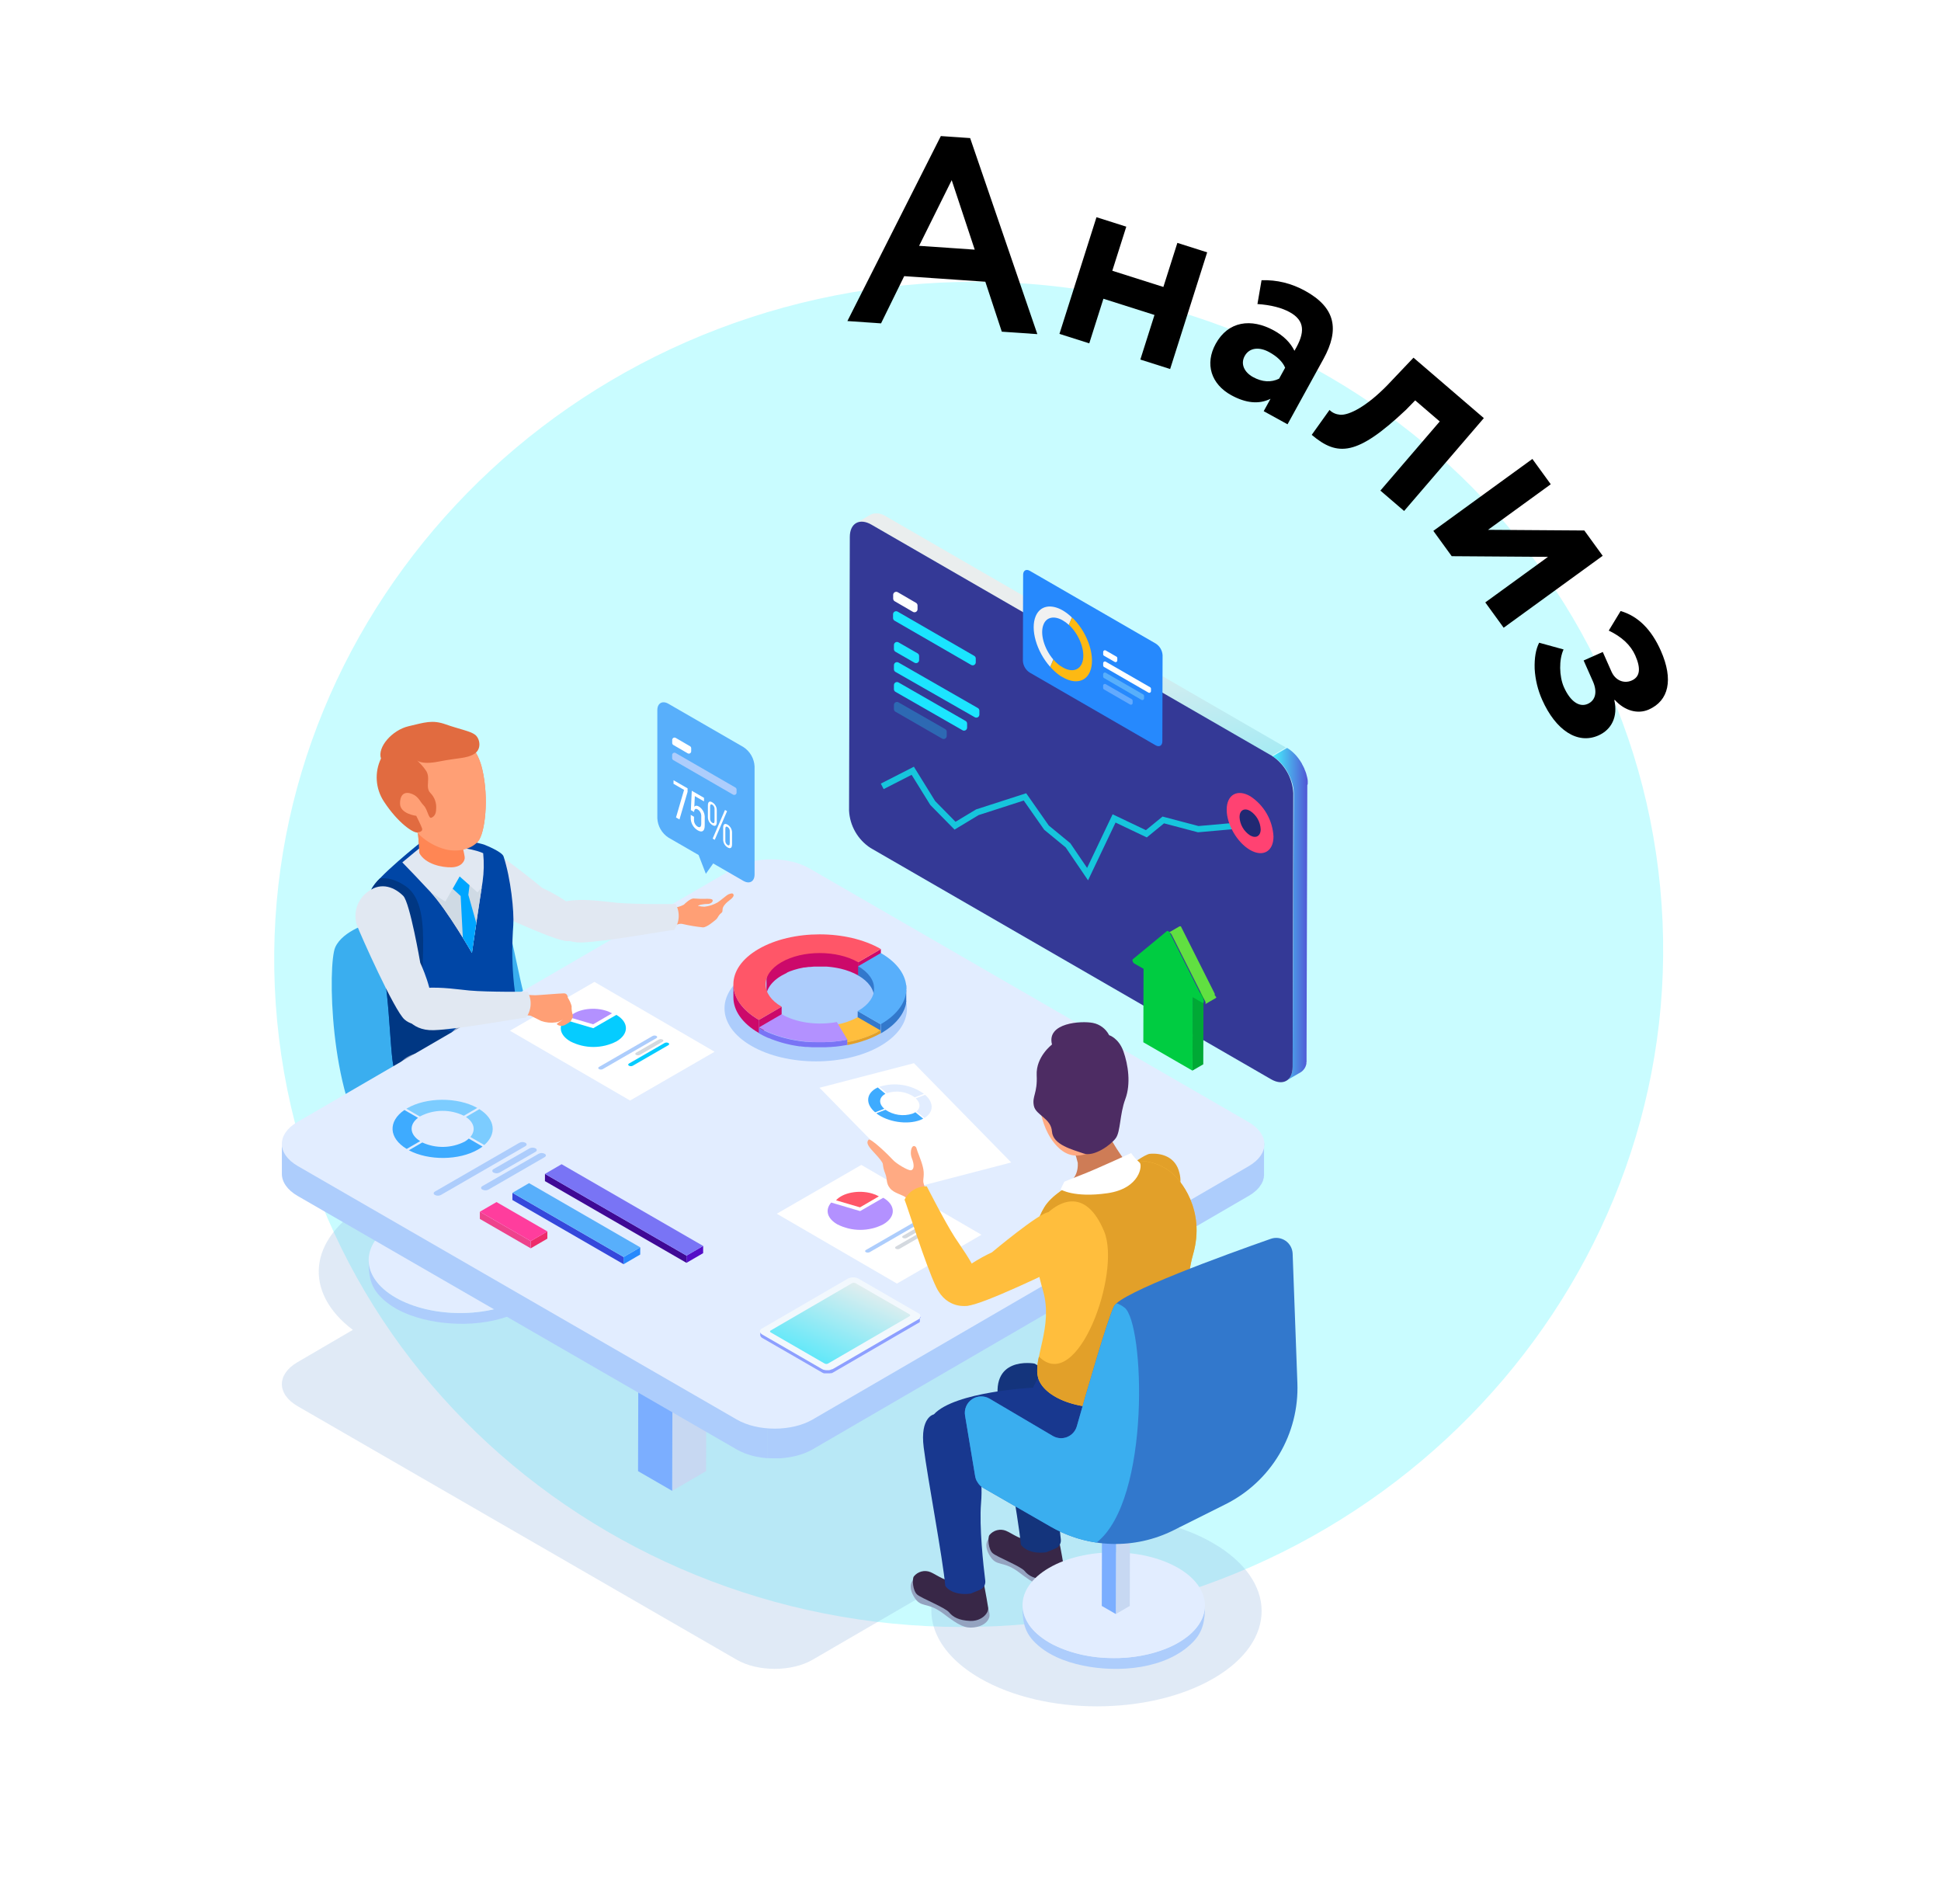 <?xml version="1.0" encoding="UTF-8"?> <svg xmlns="http://www.w3.org/2000/svg" width="314" height="308" viewBox="0 0 314 308" fill="none"> <g filter="url(#filter0_f)"> <path d="M143.569 46.442C205.187 38.943 261.019 81.185 268.274 140.793C275.53 200.401 231.46 254.803 169.843 262.303C108.225 269.803 52.393 227.56 45.138 167.952C37.883 108.344 81.952 53.942 143.569 46.442Z" fill="#C9FCFF"></path> </g> <path d="M142.529 52.304L146.275 44.667L159.399 45.571L162.063 53.649L167.813 54.045L156.942 22.335L152.201 22.009L137.086 51.929L142.529 52.304ZM157.684 40.381L148.685 39.761L153.959 29.142L157.684 40.381Z" fill="black"></path> <path d="M189.297 59.689L195.287 40.817L190.465 39.286L188.202 46.415L179.94 43.793L182.203 36.663L177.38 35.133L171.39 54.005L176.213 55.536L178.502 48.322L186.764 50.945L184.475 58.158L189.297 59.689Z" fill="black"></path> <path d="M203.419 49.179C205.6 49.323 207.354 49.786 208.626 50.486C211.093 51.843 211.195 53.758 209.404 56.739C208.766 55.434 207.668 54.328 206.087 53.458C202.386 51.422 198.683 51.946 196.668 55.609C194.866 58.886 195.939 62.138 199.177 63.919C201.529 65.213 203.667 65.435 205.535 64.504L204.432 66.508L208.287 68.629L214.098 58.066C216.728 53.286 216.059 49.754 211.125 47.039C208.927 45.831 206.587 45.246 204.083 45.325L203.419 49.179ZM202.699 60.986C201.273 60.201 200.656 58.857 201.356 57.585C202.12 56.197 203.739 56.084 205.319 56.953C206.592 57.653 207.484 58.495 207.899 59.477L206.923 61.25C205.618 61.888 204.203 61.813 202.699 60.986Z" fill="black"></path> <path d="M227.145 82.65L240.045 67.629L228.663 57.854L224.416 62.326C221.086 65.731 218.264 67.193 216.79 67.087C216.098 67.014 215.549 66.775 215.077 66.312L212.2 70.337C216.401 73.887 219.542 73.742 227.462 66.276L228.938 64.76L232.91 68.171L223.307 79.353L227.145 82.65Z" fill="black"></path> <path d="M250.425 90.072L240.278 97.44L243.251 101.535L259.272 89.9L256.299 85.806L240.723 85.698L250.87 78.329L247.896 74.235L231.875 85.869L234.848 89.964L250.425 90.072Z" fill="black"></path> <path d="M249.474 113.181C251.669 118.128 255.206 120.457 258.584 118.958C260.716 118.013 261.758 115.913 261.152 113.246L261.232 113.21C262.844 114.998 264.966 115.549 266.735 114.764C269.953 113.336 270.759 109.946 268.671 105.24C267.154 101.822 264.989 99.653 262.17 98.834L260.252 101.996C262.391 103.021 263.806 104.366 264.538 106.015C265.484 108.147 265.304 109.478 263.977 110.067C262.73 110.62 261.337 110.083 260.694 108.635L259.285 105.458L256.188 106.832L257.687 110.21C258.454 111.94 258.096 113.302 256.849 113.855C255.522 114.444 254.048 113.51 252.995 111.137C252.228 109.407 252.176 106.687 252.941 105.048L248.992 103.96C248.451 105.018 248.209 106.425 248.266 108.181C248.363 109.919 248.778 111.612 249.474 113.181Z" fill="black"></path> <path opacity="0.25" d="M196.206 249.582C189.351 245.619 179.738 244.257 170.996 245.486L202.016 227.458C205.403 225.476 205.384 222.297 201.976 220.325L130.973 179.336C127.56 177.355 122.058 177.355 118.665 179.336L94.396 193.437C83.896 188.801 68.874 189.252 59.33 194.799C49.786 200.346 49.043 209.053 57.082 215.105L48.127 220.33C44.739 222.312 44.759 225.491 48.167 227.462L119.165 268.452C122.578 270.433 128.08 270.433 131.473 268.452L151.398 256.872C149.308 261.944 151.69 267.511 158.545 271.468C169.01 277.511 185.944 277.511 196.34 271.468C206.736 265.426 206.671 255.624 196.206 249.582Z" fill="#87AEDD"></path> <path d="M89.122 204.308C88.84 207.419 85.912 209.533 83.272 210.673C80.371 211.873 77.249 212.452 74.11 212.371C70.892 212.379 67.712 211.674 64.799 210.306C62.292 209.073 59.633 206.839 59.638 203.793C59.638 206.007 59.786 207.84 61.381 209.568C63.437 211.797 66.532 212.995 69.444 213.595C75.125 214.768 82.856 214.199 87.175 209.831C88.914 208.072 89.156 206.215 89.156 203.887C89.15 204.026 89.138 204.166 89.122 204.308Z" fill="#ADCDFC"></path> <path d="M84.797 197.79C90.577 201.128 90.617 206.542 84.871 209.88C79.126 213.218 69.775 213.218 63.995 209.88C58.215 206.542 58.191 201.128 63.936 197.79C69.681 194.452 79.012 194.452 84.797 197.79Z" fill="#E2EDFF"></path> <path d="M77.027 191.04L76.992 203.942L74.733 205.254L74.768 192.352L77.027 191.04Z" fill="#C7D8F2"></path> <path d="M74.768 192.352L74.733 205.254L72.46 203.942L72.5 191.04L74.768 192.352Z" fill="#7BAEFF"></path> <path d="M77.026 191.04L74.767 192.352L72.499 191.04L74.752 189.727L77.026 191.04Z" fill="#4DA5DC"></path> <path d="M60.094 149.213C60.094 149.213 55.468 150.446 54.235 153.22C53.002 155.993 53.309 176.964 59.787 185.601C66.266 194.239 78.291 195.467 81.084 194.234C83.878 193.001 99.905 184.982 101.128 180.975C102.352 176.969 96.175 173.883 92.803 172.343C89.43 170.802 87.251 168.643 85.403 163.091C83.556 157.539 82.629 147.98 80.45 146.44C78.271 144.899 73.046 142.428 60.094 149.213Z" fill="#3AAEEF"></path> <path d="M87.739 143.631C87.739 143.631 80.152 137.351 78.606 137.193C76.754 137.049 74.446 137.688 73.842 140.303C73.574 141.316 73.643 142.389 74.038 143.36C74.433 144.331 75.132 145.147 76.031 145.687C77.423 146.449 89.636 152.244 91.796 152.234C93.955 152.224 95.332 150.367 93.93 148.059C92.529 145.751 87.739 143.631 87.739 143.631Z" fill="#E1E8F2"></path> <path d="M74.626 135.771C74.613 135.853 74.613 135.937 74.626 136.019C74.74 136.583 75.091 138 75.176 138.624C75.26 139.248 74.646 140.244 73.076 140.288C71.506 140.333 68.811 139.793 67.831 137.98C67.775 136.13 67.601 134.286 67.311 132.458L74.626 135.771Z" fill="#E16B40"></path> <path d="M77.998 124.35C76.864 119.595 72.926 117.059 68.677 118.278C68.677 118.278 64.041 118.976 62.169 123.171C60.297 127.366 63.511 130.66 65.567 132.735C66.433 133.587 67.087 134.221 67.498 134.662C67.647 134.82 67.795 134.979 67.949 135.122L67.993 135.167C69.16 136.229 70.568 136.992 72.094 137.391C73.996 137.856 76.2 137.425 77.334 136.093C78.469 134.761 79.132 129.105 77.998 124.35Z" fill="#FF8654"></path> <path d="M68.196 136.143C68.196 136.143 60.727 142.056 60.049 143.933C59.37 145.811 59.464 150.942 61.228 154.28C62.991 157.618 63.026 170.208 63.704 172.635C64.382 175.062 71.064 175.513 75.125 174.517C79.186 173.522 85.64 170.119 84.342 165.508C82.426 158.698 82.881 151.838 83.035 149.659C83.188 147.48 82.639 142.096 81.46 138.52C81.212 137.767 78.552 136.712 78.552 136.712C78.552 136.712 75.809 135.429 68.196 136.143Z" fill="#0046A6"></path> <path d="M69.548 164.324C66.463 160.416 70.989 147.054 65.64 143.354C64.011 142.225 62.609 141.942 61.45 142.086C60.879 142.619 60.403 143.245 60.044 143.938C59.37 145.815 59.459 150.947 61.222 154.285C62.986 157.623 63.02 170.213 63.699 172.64C64.333 174.849 69.91 175.418 73.966 174.75L79.805 168.643C79.805 168.643 72.634 168.227 69.548 164.324Z" fill="#003783"></path> <path d="M67.938 137.143C74.431 136.544 77.422 137.663 78.165 138.005C78.319 139.54 78.287 141.088 78.071 142.616C77.576 145.687 76.338 154.116 76.338 154.116C76.338 154.116 72.331 147.182 69.691 144.335C67.834 142.329 66.006 140.437 65.085 139.491C66.645 138.173 67.938 137.143 67.938 137.143Z" fill="#E1E8F2"></path> <path d="M74.626 135.771C74.613 135.853 74.613 135.937 74.626 136.019C74.74 136.583 75.091 138 75.176 138.624C75.26 139.248 74.646 140.244 73.076 140.288C71.506 140.333 68.811 139.793 67.831 137.98C67.775 136.13 67.601 134.286 67.311 132.458L74.626 135.771Z" fill="#FF8654"></path> <path d="M77.998 124.35C76.864 119.595 72.926 117.059 68.677 118.278C68.677 118.278 64.041 118.976 62.169 123.171C60.297 127.366 63.511 130.66 65.567 132.735C66.433 133.587 67.087 134.221 67.498 134.662C67.647 134.82 67.795 134.979 67.949 135.122L67.993 135.167C69.16 136.229 70.568 136.992 72.094 137.391C73.996 137.856 76.2 137.425 77.334 136.093C78.469 134.761 79.132 129.105 77.998 124.35Z" fill="#FF9F75"></path> <path d="M77.249 144.344L74.352 141.779L72.039 145.83L69.706 144.344C72.346 147.202 76.348 154.116 76.348 154.116C76.348 154.116 77.368 147.083 77.933 143.522L77.249 144.344Z" fill="#CFDAE4"></path> <path d="M77.053 149.297L75.765 144.746L75.958 143.186L74.359 141.769L73.234 143.75L74.522 144.929L74.874 151.69C75.75 153.111 76.36 154.136 76.36 154.136C76.36 154.136 76.667 151.888 77.053 149.297Z" fill="#00A5FF"></path> <path d="M61.633 122.691C61.107 123.789 60.872 125.004 60.953 126.218C61.034 127.433 61.427 128.606 62.094 129.625C64.407 133.171 66.888 134.751 67.497 134.652C68.106 134.553 68.418 134.404 68.26 133.939C68.102 133.473 67.334 131.958 67.334 131.958C67.334 131.958 64.714 131.65 64.714 129.976C64.714 128.302 65.64 127.995 66.695 128.436C67.75 128.877 67.928 129.669 68.547 130.288C69.166 130.908 69.32 132.448 69.781 132.27C70.241 132.091 70.553 131.65 70.553 130.883C70.602 130.405 70.544 129.922 70.384 129.469C70.224 129.016 69.965 128.604 69.627 128.263C68.701 127.337 69.781 125.786 68.854 124.563C68.415 123.936 67.897 123.366 67.314 122.869C67.314 122.869 67.933 123.795 71.014 123.176C74.094 122.557 75.471 122.716 76.719 121.943C77.967 121.17 77.645 119.467 76.873 118.857C76.1 118.248 74.253 117.931 72.093 117.163C69.934 116.396 68.701 116.856 66.081 117.471C63.461 118.085 61.014 120.838 61.633 122.691Z" fill="#E16B40"></path> <path d="M105.114 215.516C105.126 216.055 105.274 216.583 105.543 217.05C105.812 217.518 106.194 217.91 106.654 218.191C108.299 219.32 108.606 220.043 109.943 220.553C111.28 221.063 112.514 222.817 111.894 224.05C111.275 225.283 108.398 225.491 106.55 224.976C104.703 224.461 104.391 222.817 102.643 222.203C101.534 221.856 100.54 221.216 99.765 220.35C99.27 219.855 99.458 217.78 99.458 217.78L105.728 215.724" fill="#382747"></path> <path d="M113.133 209.553C113.145 210.092 113.292 210.62 113.561 211.087C113.831 211.554 114.213 211.947 114.673 212.228C116.317 213.357 116.624 214.08 117.962 214.59C119.299 215.1 120.532 216.854 119.913 218.087C119.294 219.32 116.416 219.528 114.569 219.013C112.722 218.498 112.409 216.854 110.661 216.239C109.552 215.893 108.558 215.253 107.784 214.387C107.288 213.892 107.477 211.817 107.477 211.817L113.747 209.761" fill="#382747"></path> <path d="M64.204 172.699C64.386 173.458 64.489 174.233 64.511 175.012C64.511 176.092 63.739 179.178 65.284 182.877C66.829 186.577 77.171 187.335 80.548 188.89C82.663 189.813 84.678 190.949 86.561 192.283C87.18 192.743 88.047 199.271 90.726 203.179C93.406 207.087 97.923 214.897 98.948 218.186C100.863 218.549 102.845 218.179 104.5 217.151C105.877 216.249 105.733 215.709 105.733 215.709C105.733 215.709 100.389 203.991 99.156 199.058C97.923 194.125 96.481 188.365 94.203 186.929C91.925 185.492 84.748 180.351 83.099 179.321C81.45 178.291 77.022 175.042 76.165 173.071C75.308 171.1 66.894 167.92 64.204 172.699Z" fill="#94A3C0"></path> <path d="M72.684 167.623C72.866 168.381 72.969 169.156 72.991 169.936C72.991 171.015 72.218 174.101 73.763 177.801C75.309 181.5 85.65 182.258 89.028 183.813C91.143 184.736 93.157 185.873 95.041 187.206C95.66 187.667 96.526 194.195 99.206 198.102C101.885 202.01 106.402 209.821 107.428 213.109C109.335 213.464 111.307 213.093 112.955 212.069C114.332 211.168 114.188 210.628 114.188 210.628C114.188 210.628 108.844 198.91 107.611 193.977C106.378 189.044 104.936 183.283 102.658 181.847C100.38 180.411 93.203 175.27 91.554 174.24C89.904 173.209 85.477 169.96 84.62 167.989C83.763 166.018 75.358 162.833 72.684 167.623Z" fill="#94A3C0"></path> <path d="M114.313 206.601L114.224 237.958L108.741 241.147L108.83 209.786L114.313 206.601Z" fill="#C7D8F2"></path> <path d="M108.829 209.786L108.74 241.147L103.218 237.958L103.307 206.601L108.829 209.786Z" fill="#7BAEFF"></path> <path d="M114.313 206.601L108.83 209.786L103.308 206.601L108.79 203.412L114.313 206.601Z" fill="#4DA5DC"></path> <path d="M204.523 185.121C204.523 185.21 204.523 185.304 204.494 185.393C204.464 185.483 204.459 185.542 204.439 185.616C204.419 185.691 204.395 185.79 204.365 185.874C204.335 185.958 204.305 186.017 204.276 186.087C204.246 186.156 204.196 186.27 204.147 186.359C204.097 186.448 204.068 186.488 204.028 186.552C203.988 186.617 203.899 186.755 203.825 186.854C203.751 186.954 203.676 187.048 203.597 187.142L203.538 187.206C203.424 187.33 203.3 187.449 203.171 187.568C203.042 187.687 202.993 187.716 202.904 187.791C202.815 187.865 202.745 187.919 202.661 187.984C202.577 188.048 202.453 188.122 202.349 188.192C202.245 188.261 202.136 188.335 202.017 188.405L131.479 229.394C130.875 229.74 130.236 230.02 129.572 230.231C129.033 230.405 128.482 230.542 127.923 230.642C127.557 230.707 127.185 230.761 126.814 230.796C126.442 230.83 126.17 230.85 125.848 230.86C125.526 230.87 125.254 230.86 124.956 230.86C124.659 230.86 124.382 230.86 124.1 230.816V235.843C124.384 235.866 124.669 235.881 124.956 235.887C125.244 235.894 125.541 235.894 125.848 235.887C126.178 235.887 126.5 235.866 126.814 235.823C127.19 235.783 127.557 235.734 127.923 235.669C128.482 235.57 129.033 235.432 129.572 235.258C130.236 235.047 130.875 234.767 131.479 234.421L202.017 193.427L202.106 193.377C202.186 193.328 202.255 193.278 202.329 193.229C202.404 193.179 202.547 193.09 202.646 193.021C202.745 192.951 202.81 192.892 202.889 192.828C202.968 192.763 203.072 192.684 203.156 192.605L203.211 192.56C203.325 192.456 203.424 192.352 203.523 192.243L203.582 192.174C203.642 192.109 203.701 192.045 203.751 191.976L203.81 191.886C203.884 191.787 203.954 191.683 204.013 191.584C204.073 191.485 204.073 191.5 204.097 191.456L204.127 191.391C204.177 191.302 204.216 191.213 204.256 191.119C204.295 191.025 204.31 191.015 204.33 190.96C204.35 190.906 204.33 190.926 204.33 190.906C204.33 190.886 204.38 190.733 204.404 190.643C204.429 190.554 204.444 190.524 204.454 190.47C204.464 190.416 204.454 190.44 204.454 190.425C204.454 190.336 204.454 190.242 204.484 190.153C204.513 190.064 204.484 190.034 204.484 189.975C204.484 189.915 204.484 189.925 204.484 189.9V184.873C204.543 184.958 204.533 185.032 204.523 185.121Z" fill="#ADCDFC"></path> <path d="M123.252 230.726C122.961 230.687 122.674 230.637 122.39 230.578C122.106 230.518 121.804 230.444 121.484 230.355C121.122 230.251 120.765 230.132 120.429 229.998C119.995 229.828 119.575 229.626 119.171 229.394L48.167 188.425C46.453 187.434 45.592 186.131 45.597 184.834V189.861C45.597 191.158 46.449 192.461 48.167 193.452L119.166 234.441C119.57 234.673 119.99 234.875 120.424 235.045C120.765 235.179 121.117 235.298 121.479 235.402C121.84 235.506 122.078 235.56 122.385 235.625C122.692 235.689 122.955 235.734 123.247 235.773C123.539 235.813 123.811 235.843 124.094 235.867V230.84C123.813 230.804 123.532 230.766 123.252 230.726Z" fill="#ADCDFC"></path> <path d="M201.976 181.491C205.389 183.472 205.403 186.651 202.016 188.623L131.478 229.597C128.09 231.578 122.563 231.578 119.17 229.597L48.167 188.603C44.754 186.622 44.739 183.442 48.127 181.471L118.665 140.481C122.053 138.5 127.58 138.5 130.973 140.481L201.976 181.491Z" fill="#E2EDFF"></path> <path d="M125.664 196.319L145.104 207.617L158.774 199.722L139.339 188.424L125.664 196.319Z" fill="white"></path> <path d="M142.177 193.511L139.121 195.289L135.248 194.15C136.328 192.912 138.938 192.421 141.077 193.05C141.462 193.158 141.831 193.313 142.177 193.511Z" fill="#FF5668"></path> <path d="M142.886 193.739C144.941 194.928 144.951 196.849 142.886 198.038C141.735 198.625 140.462 198.931 139.171 198.931C137.88 198.931 136.607 198.625 135.456 198.038C133.812 197.087 133.426 195.705 134.466 194.511L139.146 195.893L142.886 193.739Z" fill="#B391FF"></path> <path d="M140.076 202.188C139.908 202.287 139.903 202.441 140.076 202.54C140.171 202.588 140.275 202.613 140.381 202.613C140.487 202.613 140.591 202.588 140.686 202.54L149.363 197.533C149.531 197.434 149.536 197.28 149.363 197.181C149.269 197.133 149.164 197.108 149.058 197.108C148.952 197.108 148.848 197.133 148.754 197.181L140.076 202.188Z" fill="#ADCDFC"></path> <path d="M146.069 199.885C146.034 199.899 146.003 199.923 145.981 199.954C145.96 199.986 145.948 200.023 145.948 200.061C145.948 200.099 145.96 200.136 145.981 200.168C146.003 200.199 146.034 200.223 146.069 200.237C146.164 200.285 146.27 200.31 146.376 200.31C146.483 200.31 146.588 200.285 146.683 200.237L150.363 198.112C150.401 198.1 150.433 198.076 150.456 198.044C150.479 198.012 150.491 197.973 150.491 197.934C150.491 197.895 150.479 197.856 150.456 197.824C150.433 197.792 150.401 197.768 150.363 197.756C150.269 197.708 150.165 197.683 150.059 197.683C149.953 197.683 149.849 197.708 149.754 197.756L146.069 199.885Z" fill="#D4D9DF"></path> <path d="M144.926 201.629C144.758 201.728 144.753 201.886 144.926 201.985C145.021 202.034 145.126 202.059 145.233 202.059C145.34 202.059 145.445 202.034 145.54 201.985L151.3 198.657C151.469 198.558 151.474 198.404 151.3 198.305C151.206 198.257 151.102 198.232 150.996 198.232C150.89 198.232 150.785 198.257 150.691 198.305L144.926 201.629Z" fill="#D4D9DF"></path> <path d="M148.551 212.406C148.656 212.44 148.748 212.506 148.813 212.595C148.878 212.684 148.913 212.791 148.913 212.901C148.913 213.011 148.878 213.119 148.813 213.208C148.748 213.297 148.656 213.363 148.551 213.397L134.684 221.45C134.42 221.584 134.128 221.654 133.832 221.654C133.536 221.654 133.244 221.584 132.98 221.45L123.297 215.858C123.192 215.824 123.1 215.758 123.036 215.669C122.971 215.58 122.936 215.473 122.936 215.363C122.936 215.253 122.971 215.145 123.036 215.056C123.1 214.967 123.192 214.901 123.297 214.868L137.165 206.814C137.429 206.68 137.721 206.61 138.017 206.61C138.313 206.61 138.605 206.68 138.869 206.814L148.551 212.406Z" fill="#F2F8FD"></path> <path d="M148.903 212.941C148.903 212.941 148.903 212.966 148.903 212.98V213.01V213.045V213.075V213.114V213.139L148.873 213.184L148.824 213.238L148.789 213.268L148.754 213.293L148.71 213.322L148.665 213.352L134.797 221.405C134.743 221.436 134.687 221.462 134.629 221.484H134.584L134.47 221.519L134.252 221.608L134.109 221.633H134.074H133.871H133.841H133.643H133.614L133.42 221.598H133.386L133.217 221.549H133.188C133.124 221.524 133.063 221.494 133.004 221.46L123.322 215.868C123.171 215.792 123.053 215.663 122.99 215.506C122.983 215.462 122.983 215.417 122.99 215.373V215.927C122.988 215.95 122.988 215.974 122.99 215.997C123.012 216.09 123.056 216.178 123.117 216.252C123.178 216.327 123.254 216.387 123.341 216.428L133.024 222.019C133.08 222.052 133.138 222.08 133.198 222.104V222.104H133.227L133.336 222.138H133.396H133.43H133.46H133.579H133.935H134.069H134.119H134.223H134.267L134.386 222.109H134.451H134.5H134.55C134.608 222.086 134.664 222.06 134.718 222.029L148.586 213.976H148.616L148.66 213.946L148.695 213.922L148.73 213.892L148.779 213.837L148.809 213.793V213.753V213.718C148.809 213.718 148.809 213.694 148.809 213.679C148.809 213.664 148.809 213.679 148.809 213.679V213.114C148.809 213.114 148.903 212.926 148.903 212.941Z" fill="url(#paint0_linear)"></path> <path d="M147.129 212.584C147.162 212.596 147.19 212.618 147.21 212.646C147.23 212.674 147.24 212.708 147.24 212.743C147.24 212.777 147.23 212.811 147.21 212.84C147.19 212.868 147.162 212.89 147.129 212.901L133.954 220.553C133.869 220.597 133.775 220.619 133.68 220.619C133.584 220.619 133.49 220.597 133.405 220.553L124.683 215.516C124.65 215.505 124.622 215.483 124.602 215.455C124.582 215.426 124.571 215.393 124.571 215.358C124.571 215.323 124.582 215.289 124.602 215.261C124.622 215.233 124.65 215.211 124.683 215.199L137.852 207.547C137.937 207.504 138.032 207.481 138.127 207.481C138.223 207.481 138.317 207.504 138.402 207.547L147.129 212.584Z" fill="url(#paint1_linear)"></path> <path d="M82.49 166.716L101.93 178.009L115.6 170.119L96.165 158.822L82.49 166.716Z" fill="white"></path> <path d="M99.013 163.903L95.957 165.681L92.084 164.542C93.164 163.304 95.774 162.814 97.913 163.443C98.298 163.55 98.667 163.705 99.013 163.903Z" fill="#B391FF"></path> <path d="M99.712 164.156C101.767 165.344 101.777 167.266 99.712 168.455C98.562 169.042 97.289 169.348 95.997 169.348C94.706 169.348 93.433 169.042 92.283 168.455C90.638 167.504 90.252 166.122 91.292 164.928L95.972 166.31L99.712 164.156Z" fill="#05CCFF"></path> <path d="M96.903 172.576C96.734 172.675 96.729 172.828 96.903 172.927C96.997 172.975 97.101 173.001 97.207 173.001C97.313 173.001 97.418 172.975 97.512 172.927L106.189 167.92C106.357 167.821 106.362 167.662 106.189 167.568C106.095 167.52 105.99 167.495 105.884 167.495C105.779 167.495 105.674 167.52 105.58 167.568L96.903 172.576Z" fill="#ADCDFC"></path> <path d="M102.895 170.277C102.86 170.291 102.829 170.315 102.808 170.346C102.786 170.378 102.774 170.415 102.774 170.453C102.774 170.491 102.786 170.529 102.808 170.56C102.829 170.591 102.86 170.615 102.895 170.629C102.991 170.677 103.096 170.703 103.203 170.703C103.309 170.703 103.414 170.677 103.51 170.629L107.19 168.504C107.227 168.492 107.259 168.468 107.282 168.436C107.305 168.404 107.318 168.365 107.318 168.326C107.318 168.287 107.305 168.248 107.282 168.216C107.259 168.184 107.227 168.16 107.19 168.148C107.095 168.1 106.991 168.075 106.885 168.075C106.779 168.075 106.675 168.1 106.58 168.148L102.895 170.277Z" fill="#D4D9DF"></path> <path d="M101.752 172.026C101.584 172.125 101.579 172.283 101.752 172.382C101.847 172.431 101.952 172.456 102.059 172.456C102.166 172.456 102.271 172.431 102.366 172.382L108.126 169.054C108.295 168.955 108.3 168.801 108.126 168.702C108.032 168.654 107.928 168.629 107.822 168.629C107.716 168.629 107.612 168.654 107.517 168.702L101.752 172.026Z" fill="#05CCFF"></path> <path d="M113.752 201.53L113.747 202.698L111.053 204.264L111.058 203.095L113.752 201.53Z" fill="#540CC7"></path> <path d="M111.058 203.095L111.053 204.264L88.156 191.045L88.161 189.876L111.058 203.095Z" fill="#3F0995"></path> <path d="M113.752 201.53L111.058 203.095L88.161 189.876L90.85 188.311L113.752 201.53Z" fill="#7974F5"></path> <path d="M103.573 201.757L103.568 202.921L100.879 204.486V203.318L103.573 201.757Z" fill="#2689FD"></path> <path d="M100.879 203.318V204.486L82.891 194.1L82.896 192.936L100.879 203.318Z" fill="#3548DB"></path> <path d="M103.575 201.757L100.881 203.318L82.897 192.936L85.587 191.371L103.575 201.757Z" fill="#58AFFB"></path> <path d="M88.553 199.182L88.548 200.351L85.858 201.916V200.747L88.553 199.182Z" fill="#EE2C6A"></path> <path d="M85.858 200.747V201.916L77.626 197.161V195.997L85.858 200.747Z" fill="#EE428C"></path> <path d="M88.554 199.182L85.859 200.747L77.628 195.997L80.322 194.432L88.554 199.182Z" fill="#FF3D9D"></path> <path d="M70.36 192.733C70.092 192.887 70.087 193.135 70.36 193.288C70.508 193.365 70.673 193.405 70.84 193.405C71.007 193.405 71.172 193.365 71.32 193.288L84.995 185.393C85.263 185.24 85.263 184.992 84.995 184.839C84.847 184.762 84.682 184.722 84.515 184.722C84.348 184.722 84.183 184.762 84.034 184.839L70.36 192.733Z" fill="#ADCDFC"></path> <path d="M79.836 189.103C79.78 189.125 79.732 189.163 79.698 189.212C79.664 189.262 79.645 189.32 79.645 189.38C79.645 189.44 79.664 189.499 79.698 189.549C79.732 189.598 79.78 189.636 79.836 189.658C79.989 189.738 80.159 189.779 80.331 189.779C80.504 189.779 80.674 189.738 80.827 189.658L86.631 186.305C86.689 186.284 86.739 186.246 86.774 186.196C86.809 186.146 86.828 186.086 86.828 186.025C86.828 185.964 86.809 185.904 86.774 185.854C86.739 185.804 86.689 185.766 86.631 185.745C86.482 185.669 86.318 185.63 86.151 185.63C85.984 185.63 85.819 185.669 85.67 185.745L79.836 189.103Z" fill="#ADCDFC"></path> <path d="M78.031 191.857C77.764 192.01 77.754 192.263 78.031 192.416C78.184 192.497 78.354 192.539 78.527 192.539C78.699 192.539 78.869 192.497 79.022 192.416L88.106 187.171C88.373 187.018 88.373 186.77 88.106 186.617C87.957 186.54 87.792 186.5 87.625 186.5C87.458 186.5 87.293 186.54 87.145 186.617L78.031 191.857Z" fill="#ADCDFC"></path> <path d="M77.211 179.207L75.037 180.47C73.946 179.939 72.746 179.667 71.533 179.678C70.32 179.688 69.125 179.98 68.043 180.53L67.929 180.599L65.74 179.336L65.854 179.267C68.979 177.449 74.031 177.434 77.211 179.207Z" fill="#7CCCFF"></path> <path d="M77.549 179.405C80.13 181.02 80.397 183.432 78.342 185.205L76.088 183.903C76.995 182.867 76.752 181.58 75.375 180.673L77.549 179.405Z" fill="#7CCCFF"></path> <path d="M78.063 185.453C77.837 185.624 77.6 185.781 77.355 185.923C74.279 187.711 69.331 187.756 66.142 186.057L68.316 184.794C69.394 185.289 70.57 185.534 71.756 185.511C72.942 185.488 74.108 185.197 75.166 184.66C75.407 184.52 75.633 184.353 75.839 184.165L78.063 185.453Z" fill="#3EABFF"></path> <path d="M67.622 180.807C66.136 181.926 66.255 183.526 67.969 184.576L65.794 185.839C62.872 184.091 62.743 181.382 65.423 179.539L67.622 180.807Z" fill="#3EABFF"></path> <path d="M120.265 120.838C120.792 121.18 121.23 121.641 121.543 122.184C121.856 122.727 122.036 123.337 122.068 123.964V141.442C122.068 142.591 121.251 143.052 120.25 142.477L115.377 139.664L115.139 139.996L114.188 141.333L113.247 138.901L113.014 138.297L108.141 135.484C107.614 135.143 107.176 134.682 106.863 134.138C106.55 133.595 106.37 132.985 106.338 132.359V114.88C106.338 113.731 107.155 113.266 108.151 113.845L120.265 120.838Z" fill="#58AFFB"></path> <path d="M111.816 121.027V121.522C111.816 121.588 111.799 121.653 111.766 121.711C111.733 121.768 111.685 121.816 111.628 121.849C111.571 121.882 111.506 121.899 111.44 121.899C111.374 121.899 111.309 121.882 111.251 121.849L108.933 120.502C108.876 120.469 108.828 120.421 108.795 120.364C108.762 120.306 108.745 120.241 108.745 120.175V119.68C108.745 119.613 108.762 119.548 108.795 119.491C108.828 119.434 108.876 119.386 108.933 119.353C108.99 119.32 109.055 119.302 109.121 119.302C109.187 119.302 109.252 119.32 109.31 119.353L111.628 120.7C111.685 120.733 111.733 120.781 111.766 120.838C111.799 120.895 111.816 120.96 111.816 121.027Z" fill="white"></path> <path d="M119.155 127.708V128.203C119.155 128.269 119.138 128.334 119.105 128.392C119.072 128.449 119.025 128.497 118.967 128.53C118.91 128.563 118.845 128.581 118.779 128.581C118.713 128.581 118.648 128.563 118.59 128.53L108.923 122.948C108.865 122.915 108.818 122.868 108.785 122.81C108.752 122.753 108.734 122.688 108.734 122.621V122.126C108.734 122.06 108.751 121.995 108.784 121.938C108.817 121.88 108.865 121.833 108.922 121.8C108.979 121.766 109.044 121.749 109.111 121.749C109.177 121.749 109.242 121.766 109.299 121.799L118.967 127.381C119.024 127.414 119.072 127.462 119.105 127.519C119.138 127.577 119.155 127.642 119.155 127.708Z" fill="#ADCDFC"></path> <path d="M111.232 127.515V128.079L109.92 132.547L109.36 132.225L110.663 127.767L108.954 126.777L108.959 126.202L111.232 127.515Z" fill="white"></path> <path d="M113.891 129.05V129.625L112.405 128.773L112.321 130.506C112.484 130.283 112.732 130.264 113.074 130.462C113.387 130.666 113.639 130.951 113.803 131.286C113.967 131.622 114.037 131.996 114.005 132.369V133.498C114.005 134.384 113.634 134.746 112.871 134.305C112.508 134.089 112.211 133.778 112.012 133.405C111.812 133.032 111.719 132.612 111.742 132.19V131.804L112.271 132.111V132.537C112.252 132.767 112.296 132.999 112.399 133.206C112.502 133.413 112.66 133.587 112.856 133.711C113.257 133.944 113.445 133.711 113.445 133.216V132.096C113.464 131.866 113.42 131.635 113.317 131.428C113.214 131.221 113.056 131.046 112.861 130.922C112.554 130.744 112.366 130.823 112.291 131.215V131.343L111.761 131.036L111.91 127.906L113.891 129.05Z" fill="white"></path> <path d="M117.711 133.394C117.938 133.532 118.125 133.729 118.25 133.965C118.376 134.2 118.436 134.465 118.424 134.731V136.549C118.424 137.113 118.201 137.356 117.706 137.069C117.474 136.93 117.285 136.731 117.159 136.492C117.032 136.254 116.973 135.986 116.987 135.717V133.904C116.987 133.344 117.22 133.107 117.711 133.394ZM118.057 136.366V134.488C118.07 134.346 118.043 134.203 117.981 134.075C117.918 133.946 117.821 133.838 117.701 133.76C117.448 133.612 117.339 133.76 117.339 134.072V135.949C117.328 136.093 117.355 136.237 117.419 136.366C117.482 136.495 117.58 136.604 117.701 136.683C117.948 136.826 118.057 136.683 118.057 136.361" fill="white"></path> <path d="M115.956 132.953C115.956 133.513 115.723 133.75 115.233 133.448C115.004 133.31 114.817 133.112 114.691 132.875C114.566 132.639 114.506 132.373 114.519 132.106V130.279C114.519 129.729 114.752 129.481 115.237 129.783C115.468 129.922 115.656 130.12 115.783 130.358C115.909 130.595 115.969 130.862 115.956 131.13V132.953ZM115.594 132.775V130.893C115.606 130.749 115.578 130.605 115.514 130.476C115.451 130.347 115.353 130.238 115.233 130.16C114.975 130.011 114.876 130.16 114.876 130.482V132.364C114.862 132.506 114.887 132.65 114.95 132.779C115.013 132.907 115.111 133.016 115.233 133.092C115.485 133.24 115.594 133.092 115.594 132.78" fill="white"></path> <path d="M117.283 131.012L117.62 131.205L115.624 135.841L115.287 135.647L117.283 131.012Z" fill="white"></path> <path d="M142.36 157.083C148.139 160.421 148.179 165.835 142.434 169.173C136.689 172.511 127.338 172.511 121.558 169.173C115.778 165.835 115.753 160.421 121.498 157.083C127.244 153.745 136.58 153.755 142.36 157.083Z" fill="#ADCDFC"></path> <path d="M142.498 153.507L142.493 155.632L138.818 157.767L138.823 155.642L142.498 153.507Z" fill="#CC096A"></path> <path d="M127.719 157.138L127.793 157.108C127.996 157.029 128.209 156.959 128.422 156.89L128.873 156.761L129.219 156.667L129.715 156.563L130.071 156.489H130.22L130.829 156.405H131.007C131.245 156.378 131.483 156.358 131.72 156.345H131.854H132.349H132.845H133.246H133.692L134.098 156.38L134.539 156.429L134.93 156.484L135.395 156.563L135.891 156.662L136.005 156.687C136.228 156.741 136.45 156.801 136.668 156.865L136.852 156.925L137.386 157.108L137.54 157.162C137.698 157.222 137.852 157.291 138.006 157.36L138.233 157.46C138.456 157.564 138.669 157.677 138.877 157.796V155.32C138.669 155.201 138.456 155.087 138.233 154.983L138.006 154.884C137.872 154.825 137.743 154.765 137.609 154.711L137.54 154.686L137.386 154.632L136.852 154.448L136.668 154.389L136.544 154.349L136.01 154.211L135.896 154.186L135.633 154.126L135.415 154.087L134.95 154.007L134.761 153.973H134.553L134.113 153.923H133.905H133.707H133.261H133.038H132.136H131.894H131.76L131.161 153.968H131.047H130.869L130.259 154.052H130.111H130.041L129.759 154.111L129.264 154.215L128.917 154.31L128.466 154.438L128.367 154.468C128.186 154.527 128.007 154.59 127.832 154.656L127.758 154.686C127.565 154.76 127.382 154.84 127.199 154.924L127.035 154.998C126.832 155.097 126.634 155.196 126.441 155.31L126.332 155.374L126.238 155.434L126.079 155.533L125.941 155.627L125.792 155.731L125.663 155.83L125.524 155.939L125.406 156.038L125.277 156.147L125.222 156.192L125.178 156.236L124.98 156.434L124.915 156.504C124.836 156.593 124.757 156.682 124.687 156.771L124.643 156.836L124.519 157.004L124.46 157.098L124.366 157.252L124.341 157.296L124.306 157.36L124.237 157.494L124.187 157.603L124.133 157.737L124.108 157.796V157.851L124.063 157.98L124.029 158.094L123.999 158.222V158.292V158.336C123.999 158.381 123.999 158.425 123.999 158.47C123.999 158.515 123.999 158.549 123.999 158.584C123.999 158.619 123.999 158.673 123.999 158.718C123.999 158.762 123.999 158.767 123.999 158.797C123.999 158.827 123.999 159.203 123.999 159.228V161.352C123.999 161.303 123.999 161.248 123.999 161.199C123.999 161.149 123.999 161.11 123.999 161.065C123.999 161.021 123.999 160.986 123.999 160.951C123.999 160.917 123.999 160.862 123.999 160.823V160.704L124.029 160.575L124.063 160.461L124.103 160.332L124.148 160.218L124.202 160.085L124.252 159.976L124.321 159.842L124.38 159.738L124.474 159.584L124.534 159.49L124.658 159.322L124.712 159.248C124.782 159.158 124.861 159.069 124.94 158.98L125.004 158.916L125.203 158.718L125.297 158.628L125.42 158.519L125.544 158.42L125.683 158.311L125.812 158.212L125.96 158.108L126.099 158.014L126.258 157.915L126.461 157.791C126.649 157.682 126.852 157.578 127.055 157.479L127.213 157.405C127.317 157.296 127.525 157.222 127.719 157.138Z" fill="#CC096A"></path> <path d="M126.451 162.833L126.442 164.958L122.767 167.093L122.772 164.968L126.451 162.833Z" fill="#CC096A"></path> <path d="M122.775 164.968V167.093C120.016 165.498 118.64 163.408 118.645 161.323V159.203C118.645 161.288 120.016 163.383 122.775 164.973" fill="#CC096A"></path> <path d="M142.498 153.507L138.823 155.642C135.386 153.661 129.824 153.661 126.406 155.642C122.989 157.623 123.009 160.847 126.446 162.833L122.771 164.968C117.288 161.803 117.259 156.672 122.707 153.507C128.155 150.342 137.015 150.337 142.498 153.507Z" fill="#FF5668"></path> <path d="M138.823 156.291V157.777C140.552 158.767 141.419 160.085 141.414 161.397V159.272C141.419 157.95 140.552 157.291 138.823 156.291Z" fill="#3278CC"></path> <path d="M142.453 165.676L142.443 167.152L138.743 165.018L138.753 163.542L142.453 165.676Z" fill="#3278CC"></path> <path d="M146.635 159.52C146.635 159.589 146.635 159.659 146.635 159.733C146.635 159.807 146.635 159.857 146.635 159.916C146.635 159.976 146.635 160.055 146.6 160.124C146.565 160.193 146.575 160.248 146.56 160.307C146.545 160.367 146.531 160.446 146.511 160.51L146.456 160.694C146.456 160.763 146.412 160.827 146.387 160.897L146.318 161.075L146.228 161.288L146.144 161.466L146.035 161.674L145.941 161.843L145.788 162.09L145.689 162.239C145.624 162.328 145.56 162.422 145.491 162.511L145.401 162.63C145.287 162.774 145.169 162.913 145.04 163.051L144.936 163.16C144.833 163.266 144.728 163.372 144.619 163.477L144.465 163.621L144.262 163.799L144.069 163.958L143.851 164.131L143.643 164.285L143.405 164.453L143.183 164.601L142.93 164.76L142.608 164.958L142.499 165.018V167.142L142.608 167.083L142.776 166.984L142.93 166.885L143.187 166.721L143.41 166.573L143.648 166.404L143.856 166.251L144.074 166.077L144.267 165.919L144.47 165.741L144.554 165.666L144.624 165.597C144.733 165.495 144.838 165.389 144.941 165.28L145.045 165.171C145.174 165.032 145.292 164.889 145.406 164.745L145.481 164.646C145.55 164.557 145.614 164.468 145.679 164.374L145.778 164.225L145.931 163.977L145.971 163.908L146.025 163.804L146.134 163.596L146.219 163.418L146.308 163.205L146.347 163.111L146.377 163.027C146.377 162.957 146.422 162.893 146.446 162.823C146.471 162.754 146.486 162.7 146.501 162.64C146.516 162.581 146.536 162.506 146.55 162.437C146.565 162.368 146.55 162.363 146.575 162.328C146.6 162.293 146.575 162.279 146.575 162.254C146.575 162.229 146.575 162.115 146.61 162.046C146.645 161.977 146.61 161.922 146.61 161.863C146.61 161.803 146.61 161.724 146.61 161.65C146.61 161.575 146.61 161.565 146.61 161.526C146.61 161.486 146.61 161.442 146.61 161.402V159.277C146.635 159.356 146.635 159.441 146.635 159.52Z" fill="#3278CC"></path> <path d="M142.498 154.156C147.981 157.321 148.006 162.452 142.563 165.617L142.454 165.676L138.754 163.542L138.863 163.482C142.28 161.501 142.261 158.277 138.823 156.291L142.498 154.156Z" fill="#58AFFB"></path> <path d="M140.374 168.118L140.83 167.935L141.097 167.821L141.568 167.603L141.791 167.499C142.013 167.385 142.236 167.271 142.449 167.147V166.652C142.236 166.776 142.013 166.89 141.791 167.004L141.568 167.108L141.102 167.326L140.835 167.439L140.379 167.623L140.097 167.727L139.601 167.89L139.299 167.989L139.067 168.059L138.641 168.182L138.403 168.247L137.947 168.361L137.734 168.41L137.056 168.549V169.044L137.729 168.905L137.937 168.856L138.393 168.742L138.631 168.678L139.057 168.554L139.289 168.484L139.408 168.45L139.591 168.385L140.087 168.222L140.374 168.118Z" fill="#E2A029"></path> <path d="M142.454 166.677C140.781 167.596 138.97 168.236 137.091 168.574L135.382 165.716C136.562 165.508 137.701 165.109 138.755 164.537L142.454 166.677Z" fill="#FFBE3D"></path> <path d="M136.486 168.272L136.065 168.341L135.57 168.405L135.149 168.455L134.361 168.524H134.292C133.999 168.524 133.707 168.559 133.415 168.564H132.271H131.553H131.414C131.132 168.564 130.854 168.529 130.572 168.504H130.349L129.7 168.435L129.468 168.405C129.19 168.366 128.913 168.326 128.636 168.276C128.363 168.227 128.091 168.172 127.823 168.118L127.536 168.054L126.986 167.92L126.689 167.841L126.224 167.707L125.798 167.573L125.372 167.43L124.961 167.281C124.753 167.202 124.55 167.122 124.346 167.033L124.287 167.009C124.054 166.905 123.821 166.801 123.599 166.687L123.435 166.602C123.207 166.489 122.984 166.37 122.771 166.246V167.132C122.989 167.256 123.212 167.375 123.435 167.489L123.599 167.573C123.826 167.682 124.054 167.791 124.287 167.895H124.346L124.797 168.083L124.961 168.143L125.372 168.291L125.798 168.435L126.224 168.569L126.481 168.648L126.689 168.702L126.986 168.782L127.536 168.915L127.823 168.98L127.947 169.009L128.636 169.138L129.319 169.247H129.463L129.696 169.277L130.344 169.346H130.567H130.681L131.409 169.396H131.548H132.043H133.474L134.262 169.356H134.331L135.025 169.297H135.119L135.54 169.247L136.035 169.183L136.456 169.113L136.818 169.054L137.06 169.009V168.168L136.486 168.272Z" fill="#7974F5"></path> <path d="M135.381 165.31L137.09 168.168C132.231 169.099 126.654 168.45 122.776 166.186L126.451 164.052C128.873 165.468 132.345 165.879 135.381 165.31Z" fill="#B391FF"></path> <path d="M143.287 83.499L143.168 83.425L143.024 83.351L142.88 83.286L142.742 83.227L142.598 83.172H142.573L142.469 83.138L142.326 83.098L142.182 83.068L142.029 83.044H141.925H141.707H141.523L141.32 83.073C141.241 83.09 141.164 83.111 141.088 83.138C140.99 83.172 140.895 83.215 140.805 83.266L138.487 84.614C138.641 84.524 138.808 84.459 138.983 84.421V84.421C139.177 84.383 139.375 84.373 139.572 84.391V84.391C139.793 84.411 140.011 84.458 140.221 84.529V84.529C140.465 84.615 140.701 84.725 140.924 84.856L205.707 122.26L208.025 120.913L143.287 83.499Z" fill="url(#paint2_linear)"></path> <path d="M211.555 126.782C211.555 126.726 211.555 126.67 211.555 126.613C211.555 126.557 211.555 126.501 211.555 126.445C211.555 126.389 211.555 126.331 211.555 126.272C211.555 126.212 211.547 126.154 211.53 126.098C211.53 126.044 211.53 125.984 211.5 125.93L211.466 125.747L211.421 125.563L211.372 125.38L211.332 125.237V125.207L211.273 125.024L211.208 124.845L211.144 124.677L211.074 124.509L211.02 124.38V124.35L210.941 124.182L210.852 123.998L210.743 123.79L210.619 123.567V123.528L210.594 123.483C210.512 123.345 210.426 123.208 210.337 123.072C210.247 122.937 210.173 122.831 210.114 122.755L209.96 122.552L209.826 122.384L209.693 122.225L209.559 122.077L209.529 122.047L209.425 121.938L209.277 121.794L209.123 121.651L208.97 121.517L208.89 121.453L208.831 121.403L208.677 121.284L208.524 121.175L208.375 121.076L208.227 120.987H208.192L205.874 122.334C206.12 122.481 206.353 122.646 206.572 122.83V122.83C206.8 123.015 207.015 123.215 207.216 123.429V123.429C207.636 123.881 208.003 124.38 208.311 124.915V124.954C208.462 125.217 208.6 125.489 208.722 125.767V125.767C208.844 126.046 208.95 126.332 209.039 126.623V126.623C209.124 126.906 209.19 127.194 209.237 127.485V127.485C209.283 127.767 209.306 128.052 209.306 128.337L209.113 172.576C209.114 172.828 209.091 173.08 209.044 173.328V173.328C209.002 173.54 208.935 173.746 208.846 173.942V173.942C208.775 174.088 208.686 174.224 208.583 174.349C208.553 174.388 208.519 174.433 208.484 174.467C208.373 174.591 208.245 174.698 208.103 174.784L210.421 173.437C210.563 173.351 210.691 173.244 210.802 173.12C210.837 173.086 210.866 173.041 210.901 173.001C210.945 172.951 210.987 172.898 211.025 172.843C211.074 172.767 211.119 172.687 211.159 172.605C211.183 172.546 211.208 172.491 211.233 172.427C211.258 172.363 211.278 172.308 211.292 172.244C211.307 172.179 211.327 172.125 211.337 172.065V171.986V171.912C211.337 171.857 211.337 171.803 211.362 171.743C211.387 171.684 211.362 171.634 211.362 171.575C211.362 171.516 211.362 171.466 211.362 171.412C211.362 171.357 211.362 171.298 211.362 171.243L211.486 126.98C211.532 126.904 211.555 126.838 211.555 126.782Z" fill="url(#paint3_linear)"></path> <path d="M205.751 122.25C206.763 122.912 207.605 123.804 208.208 124.853C208.81 125.903 209.156 127.079 209.218 128.288L209.114 172.576C209.114 174.794 207.539 175.691 205.602 174.557L140.82 137.153C139.807 136.491 138.965 135.599 138.363 134.55C137.76 133.5 137.414 132.324 137.353 131.116L137.476 86.852C137.476 84.633 139.051 83.737 140.988 84.871L205.751 122.25Z" fill="#343996"></path> <path d="M186.98 104.103C187.299 104.31 187.564 104.59 187.755 104.92C187.945 105.25 188.054 105.62 188.074 106L188.035 119.912C188.035 120.611 187.539 120.903 186.93 120.541L166.569 108.783C166.25 108.576 165.984 108.296 165.794 107.966C165.604 107.637 165.494 107.267 165.475 106.886L165.514 92.974C165.514 92.276 166.01 91.983 166.619 92.345L186.98 104.103Z" fill="#2689FD"></path> <path d="M148.433 97.927V98.561C148.429 98.644 148.404 98.726 148.361 98.797C148.317 98.869 148.256 98.928 148.184 98.97C148.111 99.011 148.029 99.034 147.945 99.035C147.861 99.036 147.779 99.016 147.705 98.977L144.733 97.248C144.66 97.205 144.599 97.143 144.556 97.07C144.514 96.996 144.491 96.912 144.49 96.827V96.198C144.494 96.115 144.518 96.033 144.562 95.962C144.606 95.89 144.667 95.831 144.739 95.789C144.812 95.748 144.894 95.725 144.978 95.724C145.062 95.723 145.144 95.743 145.218 95.782L148.19 97.511C148.262 97.554 148.323 97.615 148.365 97.687C148.408 97.76 148.431 97.843 148.433 97.927Z" fill="white"></path> <path d="M157.852 106.51V107.144C157.849 107.228 157.824 107.309 157.78 107.381C157.737 107.452 157.676 107.512 157.603 107.553C157.53 107.595 157.448 107.617 157.365 107.618C157.281 107.62 157.198 107.599 157.124 107.56L144.712 100.393C144.639 100.35 144.578 100.288 144.536 100.215C144.493 100.141 144.471 100.057 144.47 99.972V99.338C144.473 99.255 144.498 99.173 144.542 99.102C144.585 99.03 144.646 98.971 144.719 98.929C144.792 98.888 144.874 98.865 144.957 98.864C145.041 98.863 145.124 98.883 145.198 98.922L157.61 106.089C157.683 106.132 157.744 106.194 157.786 106.268C157.829 106.341 157.851 106.425 157.852 106.51V106.51Z" fill="#1AE5FF"></path> <path fill-rule="evenodd" clip-rule="evenodd" d="M147.841 124.017L151.288 129.581L154.578 132.925L157.895 130.925L166.008 128.307L169.663 133.526L173.142 136.386L175.862 140.386L179.992 131.712L185.377 134.277L188.068 132.078L193.886 133.611L202.189 132.876L202.278 133.872L193.8 134.623L188.306 133.175L185.519 135.453L180.465 133.045L176.016 142.39L172.396 137.068L168.922 134.212L165.613 129.486L158.313 131.841L154.419 134.189L150.497 130.203L147.476 125.327L142.948 127.638L142.493 126.748L147.841 124.017Z" fill="#16C5DC"></path> <path d="M171.938 98.744C170.06 97.659 168.287 97.937 167.554 99.645C166.638 101.78 167.678 105.376 169.892 107.862L170.387 106.668C168.902 104.92 168.193 102.454 168.827 100.978C169.323 99.774 170.595 99.581 171.918 100.344C172.275 100.548 172.607 100.792 172.908 101.072L173.404 99.878C172.962 99.443 172.47 99.062 171.938 98.744V98.744Z" fill="#F1F1F1"></path> <path d="M173.413 99.873L172.917 101.067L173.16 101.305C174.864 103.058 175.691 105.762 175.017 107.322C174.993 107.377 174.968 107.431 174.938 107.486L174.908 107.54C174.413 108.407 173.472 108.62 172.432 108.199C172.261 108.13 172.096 108.049 171.937 107.956L171.803 107.877L171.6 107.743H171.57C171.437 107.649 171.303 107.545 171.169 107.431L171.12 107.387L170.971 107.253L170.902 107.198L170.708 107.01C170.604 106.901 170.505 106.792 170.411 106.683L169.916 107.877C170.015 107.986 170.114 108.095 170.213 108.199L170.491 108.471L170.57 108.546L170.783 108.734L170.852 108.798C171.04 108.962 171.233 109.11 171.422 109.244L171.466 109.274L171.729 109.447H171.758L171.937 109.551C172.079 109.634 172.219 109.708 172.358 109.774L172.66 109.908C174.255 110.542 175.681 110.14 176.32 108.655C177.276 106.426 176.097 102.602 173.685 100.116L173.413 99.873Z" fill="#FDB913"></path> <path d="M180.748 106.451V106.817C180.749 106.867 180.737 106.916 180.712 106.959C180.688 107.002 180.652 107.038 180.609 107.063C180.566 107.088 180.517 107.1 180.468 107.1C180.418 107.099 180.37 107.085 180.327 107.06L178.604 106.069C178.561 106.045 178.526 106.009 178.501 105.967C178.477 105.924 178.464 105.876 178.465 105.827V105.46C178.464 105.41 178.476 105.361 178.501 105.318C178.525 105.275 178.561 105.239 178.604 105.214C178.647 105.189 178.696 105.177 178.745 105.177C178.795 105.178 178.843 105.192 178.886 105.217L180.609 106.208C180.652 106.232 180.687 106.268 180.712 106.31C180.736 106.353 180.749 106.401 180.748 106.451V106.451Z" fill="white"></path> <path d="M186.196 111.413V111.78C186.197 111.829 186.185 111.878 186.16 111.922C186.136 111.965 186.1 112.001 186.057 112.026C186.014 112.05 185.966 112.063 185.916 112.063C185.866 112.062 185.818 112.048 185.775 112.022L178.604 107.882C178.561 107.857 178.526 107.822 178.501 107.779C178.477 107.737 178.464 107.688 178.465 107.639V107.273C178.464 107.223 178.476 107.174 178.501 107.131C178.525 107.088 178.561 107.052 178.604 107.027C178.647 107.002 178.696 106.989 178.745 106.99C178.795 106.99 178.843 107.004 178.886 107.03L186.058 111.161C186.102 111.186 186.138 111.223 186.162 111.268C186.187 111.312 186.198 111.363 186.196 111.413V111.413Z" fill="white"></path> <g opacity="0.53"> <path opacity="0.53" d="M183.231 113.34V113.706C183.232 113.756 183.219 113.805 183.195 113.848C183.17 113.891 183.135 113.927 183.092 113.952C183.049 113.977 183 113.99 182.95 113.989C182.901 113.989 182.852 113.975 182.81 113.949L178.595 111.517C178.552 111.493 178.517 111.457 178.493 111.415C178.468 111.372 178.456 111.324 178.456 111.275V110.908C178.455 110.858 178.467 110.809 178.492 110.766C178.516 110.723 178.552 110.687 178.595 110.662C178.638 110.638 178.687 110.625 178.736 110.625C178.786 110.626 178.835 110.64 178.877 110.665L183.092 113.097C183.134 113.122 183.17 113.157 183.194 113.2C183.218 113.242 183.231 113.291 183.231 113.34V113.34Z" fill="white"></path> </g> <path d="M185.077 112.587V112.954C185.078 113.003 185.066 113.052 185.041 113.095C185.017 113.139 184.981 113.175 184.938 113.199C184.895 113.224 184.846 113.237 184.797 113.236C184.747 113.236 184.698 113.222 184.656 113.196L178.599 109.675C178.556 109.65 178.521 109.615 178.497 109.572C178.472 109.53 178.46 109.481 178.46 109.432V109.066C178.459 109.016 178.471 108.967 178.496 108.924C178.52 108.881 178.556 108.845 178.599 108.82C178.642 108.795 178.691 108.782 178.74 108.783C178.79 108.783 178.839 108.797 178.881 108.823L184.943 112.325C184.988 112.351 185.024 112.39 185.048 112.437C185.071 112.483 185.082 112.535 185.077 112.587V112.587Z" fill="#58AFFB"></path> <path d="M202.248 128.783C200.158 127.574 198.454 128.55 198.444 130.947C198.434 133.344 200.133 136.271 202.223 137.48C204.313 138.688 206.007 137.718 206.017 135.32C205.949 134.011 205.572 132.736 204.917 131.599C204.262 130.463 203.347 129.498 202.248 128.783V128.783Z" fill="#FF4272"></path> <path d="M202.24 131.165C201.294 130.62 200.526 131.061 200.521 132.156C200.55 132.751 200.72 133.331 201.017 133.848C201.315 134.364 201.73 134.803 202.23 135.127C203.176 135.672 203.944 135.236 203.944 134.137C203.916 133.542 203.746 132.962 203.45 132.446C203.154 131.929 202.739 131.49 202.24 131.165V131.165Z" fill="#212973"></path> <path d="M148.688 106.109V106.763C148.689 106.85 148.667 106.937 148.623 107.013C148.58 107.089 148.517 107.153 148.44 107.197C148.364 107.24 148.278 107.263 148.19 107.263C148.102 107.262 148.016 107.238 147.941 107.193L144.86 105.42C144.784 105.377 144.722 105.314 144.678 105.238C144.635 105.163 144.612 105.077 144.612 104.989V104.336C144.611 104.248 144.634 104.161 144.678 104.085C144.721 104.009 144.784 103.946 144.86 103.902C144.936 103.858 145.023 103.835 145.111 103.836C145.199 103.836 145.285 103.86 145.36 103.905L148.441 105.678C148.516 105.722 148.579 105.784 148.623 105.86C148.666 105.936 148.689 106.022 148.688 106.109Z" fill="#1CE5FF"></path> <path d="M158.436 114.925V115.579C158.436 115.666 158.414 115.753 158.37 115.829C158.327 115.905 158.264 115.969 158.188 116.013C158.111 116.056 158.025 116.079 157.937 116.079C157.849 116.078 157.763 116.054 157.688 116.01L144.865 108.684C144.788 108.641 144.725 108.579 144.68 108.503C144.636 108.427 144.612 108.341 144.612 108.253V107.6C144.611 107.512 144.634 107.425 144.678 107.349C144.721 107.273 144.784 107.209 144.86 107.166C144.936 107.122 145.023 107.099 145.111 107.099C145.199 107.1 145.285 107.124 145.36 107.169L158.188 114.524C158.259 114.565 158.319 114.623 158.363 114.693C158.406 114.763 158.431 114.843 158.436 114.925Z" fill="#1CE5FF"></path> <g opacity="0.53"> <path opacity="0.53" d="M153.151 118.382V119.036C153.152 119.123 153.129 119.21 153.086 119.286C153.042 119.362 152.979 119.426 152.903 119.47C152.827 119.514 152.74 119.536 152.653 119.536C152.565 119.535 152.479 119.511 152.403 119.467L144.865 115.123C144.788 115.08 144.725 115.017 144.68 114.942C144.636 114.866 144.612 114.78 144.612 114.692V114.038C144.611 113.95 144.634 113.864 144.678 113.788C144.721 113.711 144.784 113.648 144.86 113.604C144.936 113.56 145.023 113.538 145.111 113.538C145.199 113.539 145.285 113.563 145.36 113.607L152.898 117.926C152.979 117.971 153.045 118.038 153.089 118.118C153.134 118.199 153.155 118.29 153.151 118.382V118.382Z" fill="#1CE5FF"></path> </g> <path d="M156.45 117.03V117.684C156.45 117.771 156.428 117.858 156.384 117.934C156.341 118.01 156.278 118.074 156.202 118.118C156.125 118.161 156.039 118.184 155.951 118.184C155.863 118.183 155.777 118.159 155.702 118.114L144.865 111.904C144.788 111.861 144.725 111.798 144.68 111.722C144.636 111.647 144.612 111.56 144.612 111.473V110.819C144.611 110.731 144.634 110.645 144.678 110.568C144.721 110.492 144.784 110.429 144.86 110.385C144.936 110.341 145.023 110.318 145.111 110.319C145.199 110.319 145.285 110.343 145.36 110.388L156.197 116.609C156.272 116.651 156.335 116.712 156.379 116.786C156.423 116.86 156.448 116.944 156.45 117.03V117.03Z" fill="#1CE5FF"></path> <path d="M192.943 161.293L194.691 160.278L194.657 172.15L192.908 173.165L192.943 161.293Z" fill="#00A935"></path> <path d="M196.513 160.976V160.872V160.738L191.065 149.902V149.877L191.041 149.832H190.842H190.818L189.069 150.848C189.103 150.836 189.14 150.836 189.173 150.848V150.848C189.215 150.852 189.256 150.866 189.292 150.887C189.34 150.915 189.384 150.95 189.421 150.991V150.991C189.464 151.039 189.501 151.092 189.53 151.15L194.978 161.986C195.002 162.035 195.021 162.087 195.033 162.14V162.14C195.039 162.184 195.039 162.229 195.033 162.274V162.274C195.03 162.31 195.02 162.345 195.003 162.378C194.989 162.404 194.969 162.426 194.943 162.442L196.692 161.427C196.714 161.415 196.732 161.398 196.746 161.377V161.377V161.303V161.278L196.513 160.976Z" fill="#61E041"></path> <path d="M189.015 150.63C189.118 150.695 189.2 150.787 189.253 150.897L194.701 161.734C194.859 162.056 194.701 162.318 194.463 162.17L192.947 161.293L192.913 173.18L184.959 168.588L184.993 156.702L183.507 155.855C183.25 155.706 183.106 155.28 183.27 155.147L188.757 150.62C188.795 150.592 188.841 150.578 188.888 150.58C188.935 150.582 188.979 150.599 189.015 150.63V150.63Z" fill="#00CC41"></path> <path d="M132.573 175.943L148.308 192L163.588 188.028L147.853 171.971L132.573 175.943Z" fill="white"></path> <path d="M149.468 176.924L147.982 177.494C147.349 177.043 146.62 176.746 145.852 176.625C145.085 176.504 144.3 176.562 143.559 176.795L143.48 176.83L142.231 175.8L142.311 175.77C143.511 175.394 144.783 175.302 146.025 175.502C147.268 175.702 148.446 176.189 149.468 176.924Z" fill="#E2EDFF"></path> <path d="M149.655 177.088C151.141 178.38 151.032 179.93 149.546 180.837L148.258 179.777C148.937 179.217 148.922 178.38 148.145 177.662L149.655 177.088Z" fill="#E2EDFF"></path> <path d="M149.349 180.946C149.188 181.03 149.023 181.104 148.853 181.169C146.724 181.976 143.588 181.481 141.756 180.074L143.242 179.504C143.871 179.931 144.588 180.21 145.34 180.321C146.093 180.432 146.86 180.371 147.585 180.143C147.759 180.082 147.925 180.003 148.081 179.906L149.349 180.946Z" fill="#3EABFF"></path> <path d="M143.237 176.929C142.182 177.479 142.088 178.504 143.059 179.346L141.573 179.916C139.909 178.504 140.117 176.766 141.999 175.894L143.237 176.929Z" fill="#3EABFF"></path> <path d="M147.901 255.372C147.901 255.372 146.668 256.219 147.822 258.224C148.976 260.23 149.982 258.997 152.602 260.998C155.222 262.999 156.148 263.39 157.554 263.232C158.961 263.073 159.788 262.385 160.031 261.612C160.274 260.839 159.57 259.532 159.57 259.532L147.901 255.372Z" fill="#94A3C0"></path> <path d="M159.016 255.451C159.016 255.451 159.556 258.071 159.863 260.077C159.942 261.003 158.709 262.261 156.931 262.182C155.153 262.102 154.157 261.563 153.538 260.795C152.919 260.027 149.081 258.531 148.372 257.917C147.664 257.303 147.526 255.441 147.833 254.985C148.148 254.594 148.581 254.315 149.067 254.19C149.554 254.065 150.067 254.101 150.532 254.292C151.765 254.832 152.766 255.832 155.237 255.986C157.709 256.139 159.016 255.451 159.016 255.451Z" fill="#382747"></path> <path d="M160.136 248.69C160.136 248.69 158.903 249.537 160.057 251.543C161.211 253.549 162.216 252.316 164.836 254.317C167.456 256.318 168.382 256.709 169.789 256.55C171.195 256.392 172.023 255.703 172.265 254.931C172.508 254.158 171.805 252.851 171.805 252.851L160.136 248.69Z" fill="#94A3C0"></path> <path d="M171.24 248.769C171.24 248.769 171.78 251.39 172.087 253.395C172.166 254.322 170.933 255.58 169.155 255.5C167.377 255.421 166.381 254.881 165.762 254.114C165.143 253.346 161.304 251.85 160.596 251.236C159.888 250.622 159.749 248.76 160.056 248.304C160.371 247.913 160.804 247.634 161.291 247.509C161.777 247.384 162.291 247.419 162.756 247.611C163.989 248.15 164.989 249.151 167.461 249.304C169.932 249.458 171.24 248.769 171.24 248.769Z" fill="#382747"></path> <path d="M161.652 227.438C162.271 232.391 164.738 245.322 165.149 249.849C165.149 249.849 166.179 251.494 169.259 251.082L170.745 250.473C171.033 250.355 171.273 250.145 171.43 249.877C171.587 249.608 171.651 249.296 171.612 248.987C171.3 246.511 170.621 240.211 170.929 236.487C171.34 231.757 170.106 228.879 170.106 228.879C170.21 227.339 170.413 221.99 167.333 220.553C167.333 220.553 159.78 219.167 161.677 227.443" fill="#14347C"></path> <path d="M167.931 222.812L167.109 224.456C167.109 224.456 154.465 225.075 151.072 228.775C151.072 228.775 148.808 229.186 149.428 234.119C150.047 239.052 152.513 252.004 152.924 256.531C152.924 256.531 153.954 258.175 157.035 257.764L158.521 257.155C158.808 257.036 159.049 256.827 159.206 256.558C159.362 256.29 159.426 255.977 159.388 255.669C159.076 253.192 158.397 246.892 158.704 243.168C159.115 238.438 157.882 235.56 157.882 235.56C161.821 236.365 165.676 237.536 169.397 239.057C175.341 241.533 180.501 238.646 182.77 237.413C183.881 236.86 184.918 236.17 185.855 235.357C187.903 235.228 189.853 234.434 191.408 233.094C194.082 230.83 194.493 224.872 191.616 221.376C188.738 217.879 167.931 222.812 167.931 222.812Z" fill="#18388F"></path> <path d="M172.447 191.565C172.447 191.565 174.493 190.807 174.354 188.098C173.735 185.408 172.982 185.23 172.982 185.23C172.982 185.23 175.84 182.59 179.287 183.422C179.287 183.422 181.417 187.741 183.824 189.593C183.829 189.569 181.902 194.645 172.447 191.565Z" fill="#CE7C56"></path> <path d="M176.92 193.105C176.92 193.105 184.473 186.785 186.018 186.627C187.871 186.473 190.184 187.087 190.798 189.712C191.072 190.725 191.009 191.798 190.619 192.772C190.23 193.746 189.535 194.566 188.638 195.111C187.252 195.883 175.068 201.743 172.908 201.743C170.749 201.743 169.362 199.89 170.749 197.577C172.136 195.264 176.92 193.105 176.92 193.105Z" fill="#E2A029"></path> <path d="M179.233 188.89C179.233 188.89 171.215 191.565 168.956 195.264C166.698 198.964 167.104 203.075 168.748 208.835C170.393 214.595 167.104 219.731 167.926 222.817C168.748 225.902 174.503 228.76 182.933 227.339C191.363 225.917 191.977 222.609 192.596 220.761C193.215 218.914 190.952 210.068 193.007 202.877C195.062 195.685 190.952 190.747 189.307 189.504C187.663 188.261 184.369 186.627 179.233 188.89Z" fill="#FFBE3D"></path> <path d="M189.306 189.509C187.662 188.276 184.354 186.632 179.232 188.89C179.232 188.89 171.214 191.565 168.955 195.264C168.425 196.129 168.025 197.067 167.767 198.048C171.016 193.828 175.622 191.976 178.618 199.172C181.417 205.888 174.294 225.635 168.074 219.429C167.775 220.534 167.726 221.691 167.93 222.817C168.752 225.902 174.507 228.76 182.937 227.339C191.367 225.917 191.981 222.609 192.6 220.761C193.219 218.914 190.956 210.068 193.011 202.877C195.066 195.685 190.951 190.742 189.306 189.509Z" fill="#E2A029"></path> <path d="M171.571 192.387C171.571 192.387 173.731 193.774 179.124 193.006C184.518 192.238 184.83 188.38 184.364 188.053C183.85 187.589 183.386 187.073 182.978 186.513C182.978 186.513 177.272 189.133 175.266 189.905C173.26 190.678 172.18 191.139 172.18 191.139L171.571 192.387Z" fill="white"></path> <path d="M168.025 175.577C168.025 175.577 167.565 181.129 170.502 184.829C173.439 188.528 176.351 186.374 178.203 185.453C180.056 184.532 180.823 182.976 181.442 178.519C182.062 174.061 182.062 169.728 178.822 168.341C175.583 166.954 172.037 166.647 170.031 170.035C168.025 173.422 168.025 175.577 168.025 175.577Z" fill="#FFAA83"></path> <path d="M170.185 168.95C170.185 168.95 167.565 170.931 167.708 173.903C167.852 176.875 166.936 177.296 167.248 178.856C167.56 180.416 170.021 180.837 170.18 183.021C170.338 185.205 173.573 185.953 175.266 186.567C176.96 187.181 179.724 185.18 180.507 184.091C181.289 183.001 181.126 180.238 182.047 177.771C182.968 175.305 182.507 172.219 181.74 170.059C180.972 167.9 179.427 167.439 179.427 167.439C179.169 166.932 178.798 166.491 178.345 166.148C177.891 165.804 177.365 165.569 176.807 165.458C174.964 165.092 169.259 165.404 170.185 168.95Z" fill="#4D2C63"></path> <path d="M194.893 260.126C194.611 263.237 191.684 265.351 189.044 266.491C186.142 267.691 183.021 268.27 179.881 268.189C176.663 268.197 173.483 267.492 170.57 266.124C168.064 264.891 165.404 262.657 165.409 259.611C165.409 261.825 165.558 263.658 167.153 265.386C169.208 267.615 172.303 268.813 175.216 269.413C180.897 270.587 188.628 270.017 192.947 265.644C194.685 263.885 194.928 262.028 194.928 259.7C194.925 259.842 194.913 259.984 194.893 260.126Z" fill="#ADCDFC"></path> <path d="M190.57 253.603C196.349 256.942 196.389 262.355 190.644 265.693C184.899 269.031 175.548 269.031 169.768 265.693C163.988 262.355 163.963 256.942 169.708 253.603C175.454 250.265 184.77 250.265 190.57 253.603Z" fill="#E2EDFF"></path> <path d="M182.805 246.858L182.765 259.76L180.512 261.072L180.546 248.17L182.805 246.858Z" fill="#C7D8F2"></path> <path d="M180.546 248.17L180.512 261.072L178.238 259.76L178.273 246.858L180.546 248.17Z" fill="#7BAEFF"></path> <path d="M182.804 246.858L180.546 248.17L178.272 246.858L180.531 245.545L182.804 246.858Z" fill="#4DA5DC"></path> <path d="M209.114 202.788C209.099 202.372 208.987 201.966 208.786 201.602C208.586 201.238 208.303 200.926 207.96 200.691C207.616 200.457 207.223 200.306 206.811 200.251C206.399 200.196 205.98 200.239 205.587 200.376C198.213 202.961 181.319 209.088 180.224 211.272C179.189 213.342 175.846 224.902 174.201 230.697C174.09 231.087 173.89 231.446 173.618 231.747C173.346 232.048 173.009 232.282 172.632 232.433C172.255 232.583 171.849 232.644 171.444 232.613C171.04 232.582 170.648 232.458 170.299 232.252L160.081 226.229C159.646 225.974 159.147 225.848 158.643 225.866C158.138 225.884 157.65 226.046 157.234 226.331C156.818 226.617 156.492 227.016 156.295 227.48C156.097 227.944 156.036 228.456 156.119 228.953L157.758 238.795C157.823 239.182 157.973 239.551 158.197 239.874C158.421 240.197 158.715 240.466 159.056 240.662L169.987 246.942C172.994 248.67 176.383 249.626 179.85 249.727C183.317 249.827 186.755 249.068 189.857 247.516L198.277 243.302C201.885 241.497 204.898 238.693 206.956 235.223C209.013 231.753 210.029 227.764 209.882 223.733L209.114 202.788Z" fill="#3278CC"></path> <path d="M180.224 211.282C179.189 213.352 175.846 224.912 174.201 230.707C174.09 231.097 173.89 231.456 173.618 231.757C173.346 232.058 173.009 232.292 172.632 232.442C172.255 232.593 171.849 232.654 171.444 232.623C171.04 232.592 170.648 232.468 170.299 232.262L160.081 226.239C159.646 225.984 159.147 225.858 158.643 225.876C158.138 225.894 157.65 226.055 157.234 226.341C156.818 226.627 156.492 227.026 156.295 227.49C156.097 227.954 156.036 228.465 156.119 228.963L157.758 238.804C157.799 239.03 157.869 239.25 157.966 239.458L158.362 240.072C158.557 240.311 158.791 240.514 159.056 240.672L169.987 246.952C172.269 248.263 174.777 249.133 177.381 249.517C186.247 242.638 185.132 213.917 181.913 211.505C181.531 211.204 181.103 210.968 180.645 210.806C180.477 210.937 180.334 211.099 180.224 211.282V211.282Z" fill="#3AAEEF"></path> <path d="M160.473 202.56C160.473 202.56 168.026 196.24 169.571 196.082C171.424 195.928 173.737 196.542 174.351 199.167C174.624 200.179 174.562 201.253 174.172 202.227C173.783 203.201 173.088 204.021 172.191 204.566C170.804 205.338 158.621 211.198 156.466 211.198C154.312 211.198 152.92 209.345 154.307 207.032C155.693 204.719 160.473 202.56 160.473 202.56Z" fill="#FFBE3D"></path> <path d="M149.834 192.54C149.626 192.124 149.471 191.683 149.373 191.228C149.294 190.688 149.606 189.995 149.294 188.751C148.982 187.508 148.447 186.438 148.214 185.591C147.595 184.819 147.06 186.211 147.521 187.365C147.981 188.519 147.828 189.217 147.367 189.291C146.907 189.366 144.975 188.212 144.435 187.597C143.895 186.983 140.81 183.972 140.503 184.358C140.196 184.745 140.196 185.131 141.275 186.285C142.355 187.439 142.761 187.979 142.816 188.266C142.863 188.796 142.993 189.316 143.202 189.806C143.588 190.733 143.281 191.347 143.975 192.199C144.668 193.05 145.956 193.189 146.595 193.739L147.214 194.279L149.834 192.54Z" fill="#FFAA83"></path> <path d="M156.46 211.207C156.46 211.207 153.22 211.827 151.472 208.236C149.724 204.645 146.742 194.977 146.331 194.051C146.662 193.385 147.176 192.828 147.813 192.445C148.45 192.063 149.184 191.871 149.927 191.891C149.927 191.891 152.804 197.548 154.449 200.113C156.093 202.679 161.962 210.167 156.46 211.207Z" fill="#FFBE3D"></path> <path d="M108.809 149.907C108.809 149.907 109.799 149.268 110.409 149.451C111.492 149.704 112.59 149.888 113.697 150.001C114.336 150.045 115.614 148.906 115.842 148.723C116.07 148.54 116.208 148.128 116.481 147.856C116.753 147.584 116.892 147.628 116.892 147.123C116.892 146.618 117.387 146.162 117.625 145.934C117.863 145.707 118.769 145.157 118.675 144.746C118.581 144.335 118.125 144.562 117.853 144.657C117.58 144.751 116.53 145.707 116.07 145.979C115.421 146.342 114.708 146.574 113.97 146.662C113.616 146.658 113.263 146.611 112.92 146.524C112.92 146.524 112.781 146.524 113.331 146.341C113.766 146.254 114.209 146.207 114.653 146.202C115.109 146.113 115.337 145.835 115.292 145.607C115.248 145.38 114.653 145.38 114.425 145.38C113.71 145.408 112.994 145.393 112.281 145.335C111.731 145.246 110.795 146.157 110.636 146.326C110.126 146.598 109.568 146.766 108.992 146.821C108.497 146.89 108.809 149.907 108.809 149.907Z" fill="#FF9F75"></path> <path d="M89.152 149.416C89.152 149.416 90.108 152.571 94.105 152.447C98.102 152.323 108.047 150.466 109.057 150.417C109.494 149.814 109.749 149.1 109.792 148.357C109.835 147.615 109.664 146.875 109.3 146.227C109.3 146.227 102.956 146.301 99.915 146.033C96.874 145.766 87.513 144.067 89.152 149.416Z" fill="#E1E8F2"></path> <path d="M67.989 155.736C67.989 155.736 66.32 146.028 65.24 144.914C63.927 143.602 61.773 142.571 59.599 144.171C58.735 144.766 58.088 145.625 57.755 146.619C57.422 147.613 57.42 148.689 57.751 149.684C58.311 151.169 63.808 163.517 65.453 164.914C67.097 166.31 69.356 165.795 69.791 163.135C70.227 160.476 67.989 155.736 67.989 155.736Z" fill="#E1E8F2"></path> <path d="M84.837 160.902C84.837 160.902 86.15 160.981 86.61 160.981C87.071 160.981 90.617 160.674 91.236 160.674C91.855 160.674 91.855 161.367 91.855 161.367C92.134 161.794 92.343 162.262 92.474 162.754C92.449 163.197 92.501 163.641 92.628 164.067C92.781 164.453 92.549 164.76 92.395 165.057C92.242 165.354 91.855 165.518 91.469 165.751C91.297 165.856 91.103 165.918 90.902 165.932C90.701 165.946 90.499 165.911 90.315 165.83C90.008 165.676 90.008 165.597 90.394 165.369C90.644 165.215 90.876 165.034 91.088 164.829C90.767 165.123 90.365 165.312 89.934 165.369C89.129 165.488 88.308 165.408 87.541 165.136L85.847 164.289L84.614 164.136L84.837 160.902Z" fill="#FF9F75"></path> <path d="M65.2 163.601C65.2 163.601 66.156 166.756 70.153 166.632C74.15 166.508 84.095 164.651 85.105 164.601C85.542 163.999 85.797 163.285 85.84 162.542C85.883 161.799 85.712 161.06 85.348 160.411C85.348 160.411 79.003 160.486 75.962 160.218C72.921 159.951 63.56 158.257 65.2 163.601Z" fill="#E1E8F2"></path> <defs> <filter id="filter0_f" x="0.001" y="0.863" width="313.41" height="307.02" filterUnits="userSpaceOnUse" color-interpolation-filters="sRGB"> <feFlood flood-opacity="0" result="BackgroundImageFix"></feFlood> <feBlend mode="normal" in="SourceGraphic" in2="BackgroundImageFix" result="shape"></feBlend> <feGaussianBlur stdDeviation="16" result="effect1_foregroundBlur"></feGaussianBlur> </filter> <linearGradient id="paint0_linear" x1="131.915" y1="183.595" x2="135.169" y2="208.622" gradientUnits="userSpaceOnUse"> <stop stop-color="#C6E6FF"></stop> <stop offset="1" stop-color="#8D9FFF"></stop> </linearGradient> <linearGradient id="paint1_linear" x1="129.883" y1="227.532" x2="139.16" y2="206.745" gradientUnits="userSpaceOnUse"> <stop stop-color="#1AE5FF"></stop> <stop offset="1" stop-color="#EAEEEE"></stop> </linearGradient> <linearGradient id="paint2_linear" x1="183.365" y1="177.726" x2="168.858" y2="69.933" gradientUnits="userSpaceOnUse"> <stop stop-color="#1AE5FF"></stop> <stop offset="0.26" stop-color="#64E8F9"></stop> <stop offset="0.7" stop-color="#EAEEEE"></stop> </linearGradient> <linearGradient id="paint3_linear" x1="211.555" y1="147.851" x2="205.75" y2="147.851" gradientUnits="userSpaceOnUse"> <stop stop-color="#5155D4"></stop> <stop offset="1" stop-color="#45F7FF"></stop> </linearGradient> </defs> </svg> 
